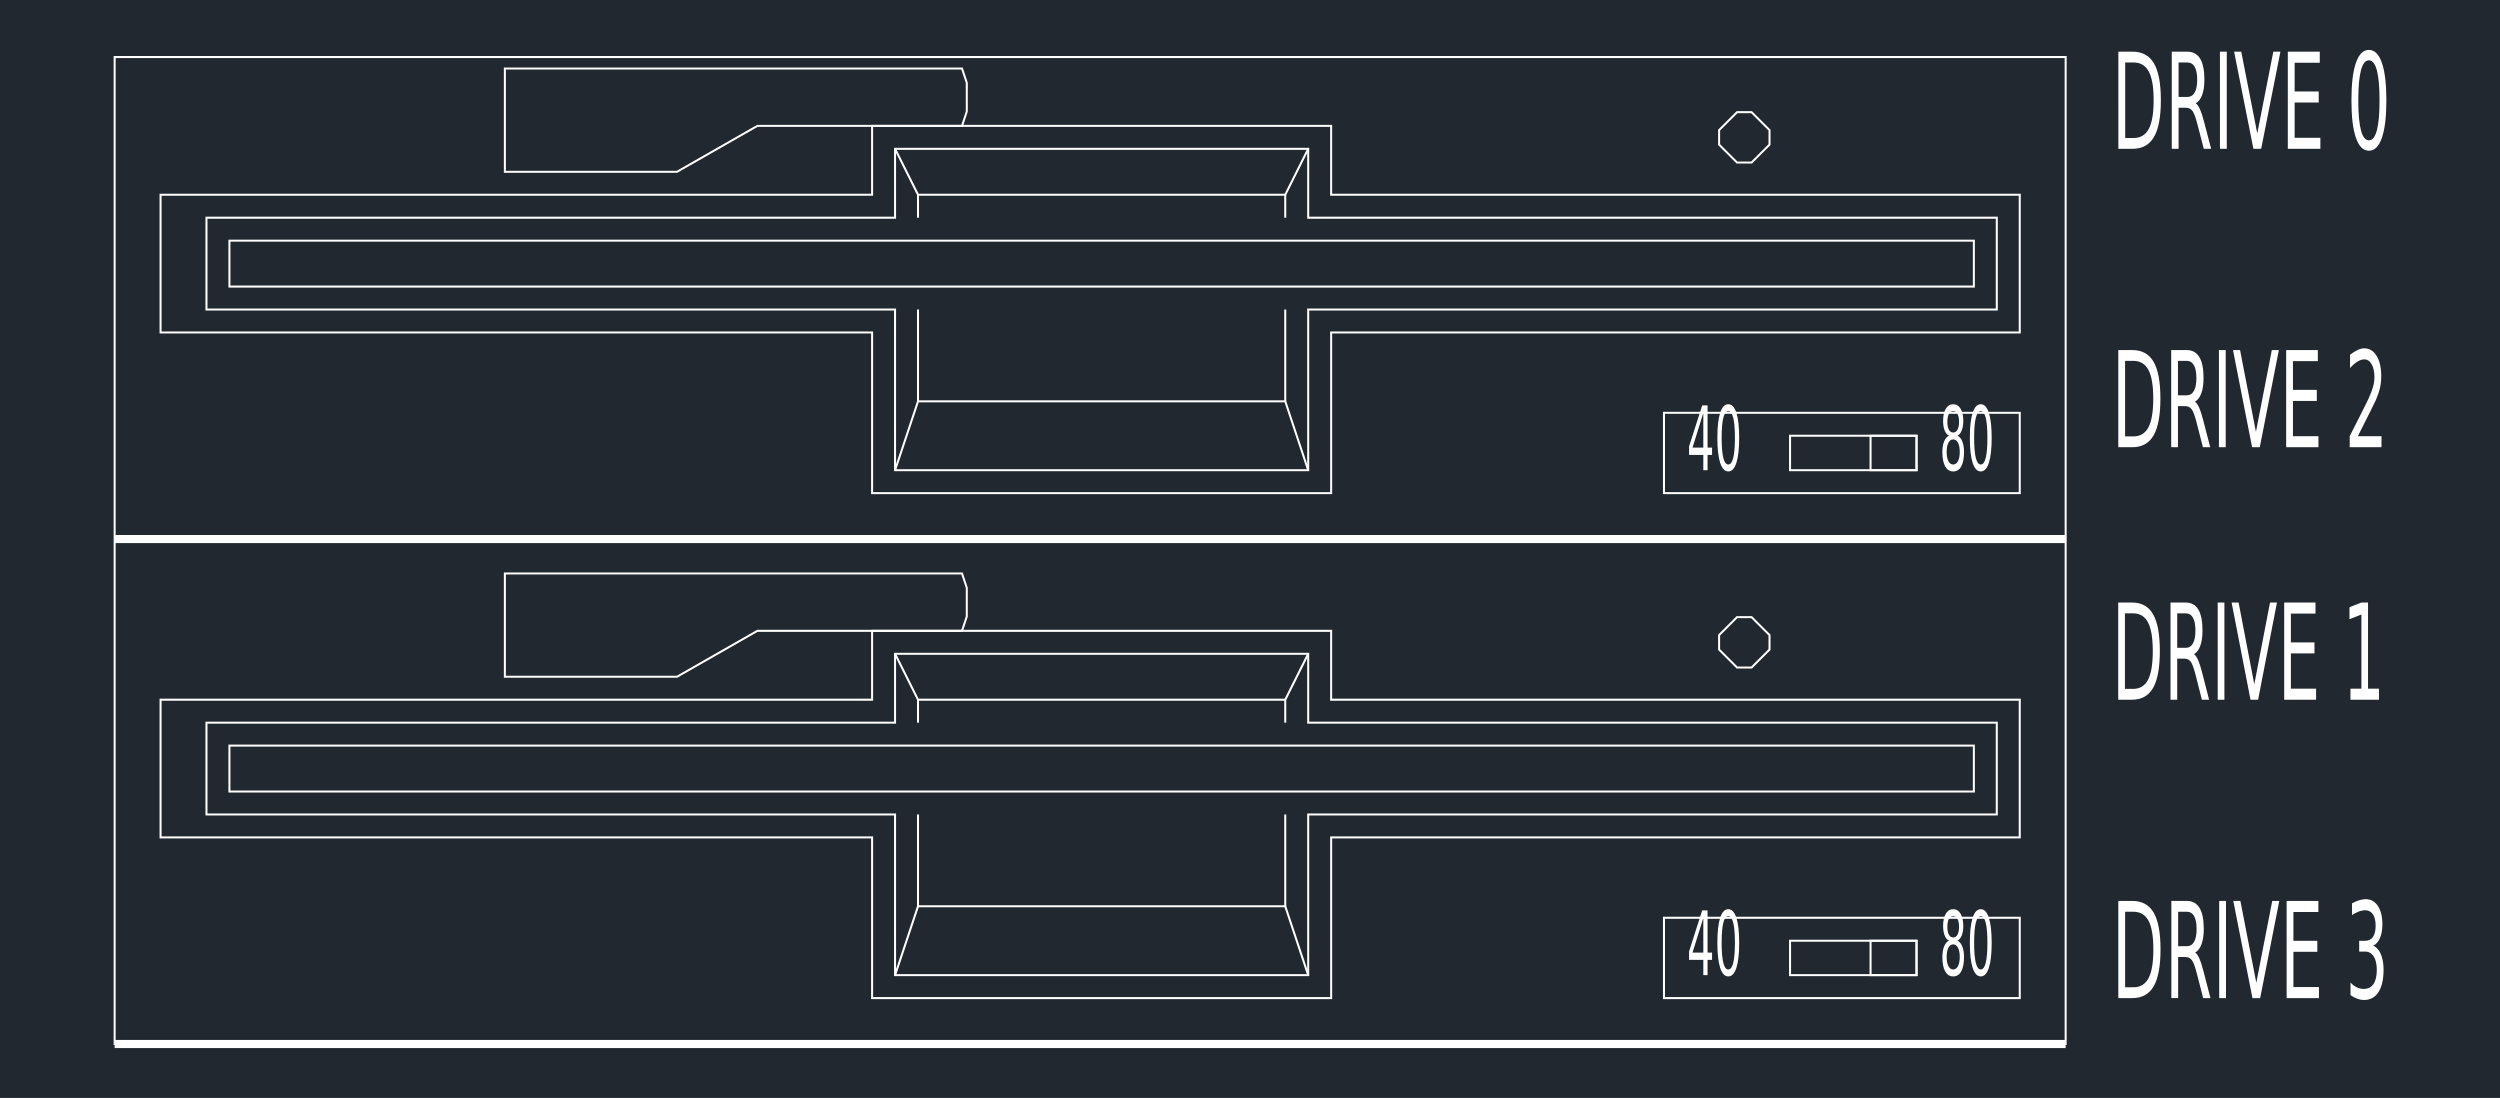 <svg xmlns="http://www.w3.org/2000/svg" width="1049.231" height="460.8" viewBox="0 0 786.923 345.6"><defs><style>*{stroke-linejoin:round;stroke-linecap:butt}</style></defs><g id="figure_1"><path id="patch_1" d="M0 345.6h786.923V0H0z" style="fill:#fff"/><g id="axes_1"><path id="patch_2" d="M0 345.6h786.923V0H0z" style="fill:#212830"/><path id="patch_3" d="M36.406 18.271h613.48v310.027H36.405V18.27l-.637-.637v311.301h614.754v-311.3H35.769z" clip-path="url(#pa0aed6c5e8)" style="fill:#fff"/><path id="patch_4" d="M668.948 19.662v23.783h2.602q3.294 0 4.822-2.864 1.528-2.872 1.528-9.06 0-6.143-1.528-9-1.528-2.859-4.822-2.859h-2.602zm-2.151-3.402h4.423q4.624 0 6.786 3.697 2.165 3.697 2.165 11.564 0 7.913-2.176 11.623-2.172 3.704-6.775 3.704h-4.423V16.26zm24.351 16.244q.693.453 1.347 1.928.655 1.475 1.317 4.058l2.185 8.358h-2.315L691.65 39q-.792-3.075-1.532-4.078-.74-1.003-2.018-1.003h-2.346v12.928h-2.152V16.26h4.86q2.727 0 4.07 2.196 1.344 2.19 1.344 6.614 0 2.891-.699 4.799-.699 1.901-2.029 2.635zm-5.394-12.842v10.856h2.707q1.555 0 2.35-1.383.794-1.383.794-4.065 0-2.68-.794-4.044-.795-1.364-2.35-1.364h-2.707zm13.012-3.402h2.152v30.588h-2.152V16.26zm10.539 30.588L703.23 16.26h2.248l5.043 25.75 5.05-25.75h2.237l-6.063 30.588h-2.441zm10.827-30.588h10.06v3.487h-7.908V28.8h7.577v3.481h-7.577v11.086h8.099v3.48h-10.251V16.26zm25.521 2.727q-1.66 0-2.5 3.146-.835 3.14-.835 9.454 0 6.286.836 9.433.839 3.147 2.5 3.147 1.674 0 2.51-3.147.838-3.147.838-9.433 0-6.313-.839-9.454-.835-3.146-2.51-3.146zm0-3.278q2.677 0 4.089 4.071 1.412 4.064 1.412 11.807 0 7.722-1.412 11.793-1.412 4.064-4.089 4.064-2.673 0-4.085-4.064-1.412-4.071-1.412-11.793 0-7.743 1.412-11.807 1.412-4.07 4.085-4.07z" clip-path="url(#pa0aed6c5e8)" style="fill:#fff"/><path id="patch_5" d="M668.909 113.587v23.784h2.577q3.264 0 4.778-2.865 1.513-2.871 1.513-9.06 0-6.142-1.513-9-1.514-2.859-4.778-2.859h-2.577zm-2.132-3.402h4.382q4.58 0 6.723 3.697 2.145 3.698 2.145 11.564 0 7.913-2.155 11.623-2.152 3.704-6.713 3.704h-4.382v-30.588zm24.126 16.245q.686.452 1.334 1.927.649 1.475 1.304 4.058l2.166 8.358h-2.294l-2.014-7.847q-.783-3.074-1.516-4.077-.734-1.003-2-1.003h-2.325v12.927h-2.132v-30.588h4.815q2.702 0 4.033 2.196 1.332 2.19 1.332 6.615 0 2.89-.693 4.798-.693 1.901-2.01 2.636zm-5.345-12.843v10.856h2.683q1.54 0 2.327-1.383.788-1.383.788-4.064 0-2.682-.788-4.045-.787-1.364-2.327-1.364h-2.683zm12.892-3.402h2.132v30.588h-2.132v-30.588zm10.441 30.588-6.017-30.588h2.226l4.997 25.75 5.004-25.75h2.216l-6.007 30.588h-2.419zm10.727-30.588h9.966v3.488h-7.834v9.053h7.507v3.48h-7.507v11.086h8.024v3.481h-10.156v-30.588zm22.562 27.107h7.442v3.481h-10.007v-3.48q1.213-2.44 3.308-6.543 2.098-4.11 2.635-5.304 1.024-2.229 1.43-3.776.408-1.547.408-3.041 0-2.44-.882-3.973-.882-1.54-2.297-1.54-1.003 0-2.118.675-1.112.675-2.379 2.051v-4.182q1.287-1.003 2.406-1.514 1.121-.512 2.05-.512 2.45 0 3.906 2.38 1.456 2.373 1.456 6.346 0 1.888-.365 3.58-.361 1.684-1.324 3.978-.264.597-1.68 3.435-1.412 2.839-3.99 7.94z" clip-path="url(#pa0aed6c5e8)" style="fill:#fff"/><path id="patch_6" d="M668.86 193.061v23.784h2.549q3.226 0 4.723-2.865 1.496-2.871 1.496-9.06 0-6.142-1.496-9-1.497-2.859-4.723-2.859h-2.549zm-2.107-3.402h4.332q4.53 0 6.647 3.697 2.12 3.698 2.12 11.564 0 7.913-2.13 11.623-2.128 3.704-6.637 3.704h-4.332V189.66zm23.852 16.245q.678.452 1.32 1.927.64 1.475 1.289 4.058l2.14 8.358h-2.267l-1.991-7.847q-.775-3.074-1.5-4.077-.725-1.003-1.977-1.003h-2.298v12.927h-2.108V189.66h4.76q2.672 0 3.988 2.196 1.316 2.19 1.316 6.615 0 2.89-.685 4.798-.684 1.901-1.987 2.636zm-5.284-12.843v10.856h2.652q1.523 0 2.301-1.383.778-1.383.778-4.064t-.778-4.045q-.778-1.364-2.301-1.364h-2.652zm12.745-3.402h2.108v30.588h-2.108V189.66zm10.323 30.588-5.949-30.588h2.201l4.94 25.75 4.947-25.75h2.191l-5.939 30.588h-2.391zm10.605-30.588h9.853v3.488h-7.745v9.053h7.421v3.48h-7.421v11.086h7.932v3.481h-10.04V189.66zm20.856 27.107h3.444V193.43l-3.748 1.475v-3.77l3.728-1.475h2.107v27.107h3.444v3.481h-8.975v-3.48z" clip-path="url(#pa0aed6c5e8)" style="fill:#fff"/><path id="patch_7" d="M668.92 286.987v23.783h2.584q3.272 0 4.79-2.865 1.516-2.87 1.516-9.06 0-6.142-1.517-9-1.517-2.858-4.79-2.858h-2.583zm-2.138-3.403h4.393q4.593 0 6.74 3.698 2.151 3.697 2.151 11.564 0 7.912-2.16 11.623-2.158 3.703-6.73 3.703h-4.394v-30.588zm24.188 16.245q.687.452 1.337 1.927.65 1.475 1.308 4.058l2.17 8.358h-2.299l-2.019-7.846q-.785-3.075-1.52-4.078-.735-1.003-2.005-1.003h-2.33v12.927h-2.138v-30.588h4.827q2.71 0 4.044 2.197 1.334 2.19 1.334 6.614 0 2.891-.694 4.799-.694 1.9-2.015 2.635zm-5.359-12.842v10.856h2.69q1.544 0 2.333-1.384.79-1.383.79-4.064t-.79-4.045q-.789-1.363-2.333-1.363h-2.69zm12.925-3.403h2.137v30.588h-2.137v-30.588zm10.467 30.588-6.032-30.588h2.232l5.01 25.75 5.016-25.75h2.222l-6.022 30.588h-2.426zm10.755-30.588h9.991v3.488h-7.854v9.053h7.526v3.481h-7.526v11.085h8.044v3.481h-10.181v-30.588zm27.256 14.095q1.534.636 2.394 2.648.864 2.006.864 4.956 0 4.523-1.609 7.008-1.609 2.478-4.572 2.478-.993 0-2.046-.38-1.054-.38-2.175-1.14v-3.993q.888 1.003 1.945 1.514 1.06.511 2.215.511 2.008 0 3.062-1.534 1.053-1.534 1.053-4.464 0-2.707-.979-4.228-.979-1.528-2.723-1.528H742.6v-3.402h1.928q1.575 0 2.411-1.22.837-1.219.837-3.513 0-2.353-.864-3.612-.86-1.265-2.47-1.265-.88 0-1.886.373-1.006.368-2.211 1.141v-3.684q1.219-.656 2.282-.983 1.064-.328 2.006-.328 2.435 0 3.85 2.143 1.42 2.138 1.42 5.782 0 2.544-.752 4.294-.752 1.75-2.137 2.426z" clip-path="url(#pa0aed6c5e8)" style="fill:#fff"/><path id="patch_8" d="M72.534 76.069H620.99v13.814H72.534V76.069l-.637-.638V90.52h549.73V75.43H71.898z" clip-path="url(#pa0aed6c5e8)" style="fill:#fff"/><path id="patch_9" d="M64.672 68.206v29.54h216.745v50.571H412.1V97.745h216.746v-29.54H412.1V46.53H281.417v21.677H64.672l.637.637h216.745V47.166h129.41v21.677h216.745v28.265H411.463v50.572H282.054V97.108H65.31V68.843z" clip-path="url(#pa0aed6c5e8)" style="fill:#fff"/><path id="patch_10" d="M50.22 60.98v43.984h223.972v50.579h145.134v-50.58h216.746V60.98H419.326V39.304H274.192V60.98H50.22l.638.638h223.97V39.94h143.86v21.677h216.746v42.709H418.69v50.579H274.83v-50.58H50.858V61.619z" clip-path="url(#pa0aed6c5e8)" style="fill:#fff"/><path id="patch_11" d="M288.643 97.427v28.843l-7.21 21.628.605.201 7.242-21.725V97.427z" clip-path="url(#pa0aed6c5e8)" style="fill:#fff"/><path id="patch_12" d="M288.961 126.64h115.365l7.153 21.46.605-.202-7.298-21.895H288.96z" clip-path="url(#pa0aed6c5e8)" style="fill:#fff"/><path id="patch_13" d="M404.875 126.322V97.427h-.637v28.895z" clip-path="url(#pa0aed6c5e8)" style="fill:#fff"/><path id="patch_14" d="m411.497 46.705-7.226 14.451.57.285 7.226-14.45z" clip-path="url(#pa0aed6c5e8)" style="fill:#fff"/><path id="patch_15" d="m281.45 46.99 7.314 14.628h115.792v-.638H289.158l-7.137-14.275z" clip-path="url(#pa0aed6c5e8)" style="fill:#fff"/><path id="patch_16" d="M288.643 61.299v7.226h.637v-7.226z" clip-path="url(#pa0aed6c5e8)" style="fill:#fff"/><path id="patch_17" d="M404.238 61.299v7.226h.637v-7.226z" clip-path="url(#pa0aed6c5e8)" style="fill:#fff"/><path id="patch_18" d="m553.936 48.118-2.724 2.732h-4.31l-2.732-2.732-2.732-2.725v-4.31l2.732-2.724 2.732-2.732h4.31l2.724 2.732 2.732 2.725v4.31l-2.732 2.724.451.45 2.919-2.91v-4.839l-2.92-2.91h.001l-2.911-2.92h-4.838l-2.919 2.92-2.918 2.91v4.839l2.919 2.911 2.918 2.918h4.838l2.911-2.919z" clip-path="url(#pa0aed6c5e8)" style="fill:#fff"/><path id="patch_19" d="M159.234 21.884h143.349l1.414 4.242v8.929l-1.414 4.249h-64.278l-25.29 14.45h-53.78v-31.87l-.638-.637v33.145h54.588l25.29-14.451h64.568l1.591-4.783v-9.135l-1.592-4.776H158.597z" clip-path="url(#pa0aed6c5e8)" style="fill:#fff"/><path id="patch_20" d="M36.088 170.95h614.116v-2.55H36.088z" clip-path="url(#pa0aed6c5e8)" style="fill:#fff"/><path id="patch_21" d="M524.09 130.253h111.344v24.653H524.09v-24.653l-.638-.637v25.927h112.62v-25.927h-112.62z" clip-path="url(#pa0aed6c5e8)" style="fill:#fff"/><path id="patch_22" d="m536.15 130.01-3.396 10.887h3.396V130.01zm-.353-2.403h1.691v13.29h1.42v2.294h-1.42V148h-1.338v-4.808h-4.487v-2.661l4.134-12.923zm8.208 1.818q-1.037 0-1.561 2.097-.522 2.094-.522 6.302 0 4.192.522 6.29.524 2.097 1.561 2.097 1.046 0 1.568-2.098.525-2.097.525-6.289 0-4.208-.525-6.302-.522-2.097-1.568-2.097zm0-2.185q1.673 0 2.555 2.713.882 2.71.882 7.871 0 5.149-.882 7.863-.882 2.71-2.555 2.71-1.67 0-2.552-2.71-.882-2.714-.882-7.863 0-5.16.882-7.87.882-2.714 2.552-2.714z" clip-path="url(#pa0aed6c5e8)" style="fill:#fff"/><path id="patch_23" d="M614.804 138.314q-.959 0-1.508 1.053-.548 1.053-.548 2.893 0 1.845.548 2.898.55 1.053 1.508 1.053.959 0 1.51-1.057.555-1.062.555-2.894 0-1.84-.55-2.893-.548-1.053-1.515-1.053zm-1.344-1.171q-.865-.437-1.349-1.652-.481-1.22-.481-2.968 0-2.443.848-3.863.85-1.42 2.326-1.42 1.485 0 2.331 1.42.846 1.42.846 3.863 0 1.748-.484 2.968-.481 1.215-1.34 1.652.972.463 1.513 1.818.543 1.35.543 3.3 0 2.967-.882 4.553-.882 1.582-2.527 1.582-1.642 0-2.527-1.582-.882-1.586-.882-4.554 0-1.949.546-3.3.547-1.354 1.519-1.817zm-.492-4.358q0 1.583.481 2.47.484.887 1.355.887.867 0 1.355-.887.49-.887.49-2.47 0-1.586-.49-2.473-.488-.887-1.355-.887-.871 0-1.355.887-.481.887-.481 2.473zm10.511-3.36q-1.037 0-1.561 2.097-.522 2.094-.522 6.302 0 4.192.522 6.29.524 2.097 1.561 2.097 1.047 0 1.569-2.098.524-2.097.524-6.289 0-4.208-.524-6.302-.522-2.097-1.569-2.097zm0-2.185q1.673 0 2.555 2.713.882 2.71.882 7.871 0 5.149-.882 7.863-.882 2.71-2.555 2.71-1.67 0-2.552-2.71-.882-2.714-.882-7.863 0-5.16.882-7.87.882-2.714 2.552-2.714z" clip-path="url(#pa0aed6c5e8)" style="fill:#fff"/><path id="patch_24" d="M563.772 137.479h39.198v10.201h-39.198v-10.201l-.637-.637v11.475h40.472v-11.475h-40.472z" clip-path="url(#pa0aed6c5e8)" style="fill:#fff"/><path id="patch_25" d="M589.113 137.479h13.813v10.201h-13.813v-10.201l-.638-.637v11.475h15.089v-11.475h-15.089z" clip-path="url(#pa0aed6c5e8)" style="fill:#fff"/><path id="patch_26" d="M72.534 235.017H620.99v13.814H72.534v-13.814l-.637-.637v15.088h549.73V234.38H71.898z" clip-path="url(#pa0aed6c5e8)" style="fill:#fff"/><path id="patch_27" d="M64.672 227.154v29.532h216.745v50.58H412.1v-50.58h216.746v-29.532H412.1v-21.677H281.417v21.677H64.672l.637.637h216.745v-21.676h129.41v21.676h216.745v28.258H411.463v50.58H282.054v-50.58H65.31v-28.258z" clip-path="url(#pa0aed6c5e8)" style="fill:#fff"/><path id="patch_28" d="M50.22 219.929v43.983h223.972v50.58h145.134v-50.58h216.746v-43.983H419.326v-21.677H274.192v21.677H50.22l.638.637h223.97v-21.677h143.86v21.677h216.746v42.709H418.69v50.579H274.83v-50.58H50.858v-42.708z" clip-path="url(#pa0aed6c5e8)" style="fill:#fff"/><path id="patch_29" d="M288.643 256.368v28.85l-7.21 21.628.605.202 7.242-21.726v-28.954z" clip-path="url(#pa0aed6c5e8)" style="fill:#fff"/><path id="patch_30" d="M288.961 285.589h115.365l7.153 21.459.605-.202-7.298-21.894H288.96z" clip-path="url(#pa0aed6c5e8)" style="fill:#fff"/><path id="patch_31" d="M404.875 285.27v-28.902h-.637v28.902z" clip-path="url(#pa0aed6c5e8)" style="fill:#fff"/><path id="patch_32" d="m411.497 205.654-7.226 14.45.57.286 7.226-14.451z" clip-path="url(#pa0aed6c5e8)" style="fill:#fff"/><path id="patch_33" d="m281.45 205.939 7.314 14.627h115.792v-.637H289.158l-7.137-14.275z" clip-path="url(#pa0aed6c5e8)" style="fill:#fff"/><path id="patch_34" d="M288.643 220.247v7.226h.637v-7.226z" clip-path="url(#pa0aed6c5e8)" style="fill:#fff"/><path id="patch_35" d="M404.238 220.247v7.226h.637v-7.226z" clip-path="url(#pa0aed6c5e8)" style="fill:#fff"/><path id="patch_36" d="m553.936 207.067-2.724 2.731h-4.31l-2.732-2.732-2.732-2.724v-4.31l2.732-2.724 2.732-2.733h4.31l2.724 2.732 2.732 2.725v4.31l-2.732 2.725.451.45 2.919-2.911v-4.838l-2.92-2.912.001.001-2.911-2.919h-4.838l-2.919 2.919-2.918 2.91v4.839l2.919 2.911 2.918 2.919h4.838l2.911-2.92z" clip-path="url(#pa0aed6c5e8)" style="fill:#fff"/><path id="patch_37" d="M159.234 180.825h143.349l1.414 4.25v8.928l-1.414 4.249h-64.278l-25.29 14.451h-53.78v-31.878l-.638-.637v33.152h54.588l25.29-14.45h64.568l1.591-4.784v-9.135l-1.591-4.783H158.597z" clip-path="url(#pa0aed6c5e8)" style="fill:#fff"/><path id="patch_38" d="M36.088 329.89h614.116v-2.548H36.088z" clip-path="url(#pa0aed6c5e8)" style="fill:#fff"/><path id="patch_39" d="M524.09 289.202h111.344v24.652H524.09v-24.652l-.638-.638v25.927h112.62v-25.927h-112.62z" clip-path="url(#pa0aed6c5e8)" style="fill:#fff"/><path id="patch_40" d="m536.15 288.959-3.396 10.886h3.396V288.96zm-.353-2.404h1.691v13.29h1.42v2.295h-1.42v4.807h-1.338v-4.807h-4.487v-2.662l4.134-12.923zm8.208 1.818q-1.037 0-1.561 2.098-.522 2.093-.522 6.302 0 4.19.522 6.289.524 2.097 1.561 2.097 1.046 0 1.568-2.097.525-2.098.525-6.29 0-4.208-.525-6.301-.522-2.098-1.568-2.098zm0-2.185q1.673 0 2.555 2.714.882 2.71.882 7.87 0 5.149-.882 7.863-.882 2.71-2.555 2.71-1.67 0-2.552-2.71-.882-2.714-.882-7.862 0-5.162.882-7.871.882-2.714 2.552-2.714z" clip-path="url(#pa0aed6c5e8)" style="fill:#fff"/><path id="patch_41" d="M614.804 297.262q-.959 0-1.508 1.053-.548 1.054-.548 2.894 0 1.844.548 2.897.55 1.053 1.508 1.053.959 0 1.51-1.057.555-1.062.555-2.893 0-1.84-.55-2.894-.548-1.053-1.515-1.053zm-1.344-1.171q-.865-.437-1.349-1.652-.481-1.22-.481-2.968 0-2.443.848-3.863.85-1.42 2.326-1.42 1.485 0 2.331 1.42.846 1.42.846 3.863 0 1.749-.484 2.968-.481 1.215-1.34 1.652.972.463 1.513 1.818.543 1.35.543 3.3 0 2.967-.882 4.554-.882 1.582-2.527 1.582-1.642 0-2.527-1.582-.882-1.587-.882-4.554 0-1.95.546-3.3.547-1.355 1.519-1.818zm-.492-4.357q0 1.582.481 2.469.484.887 1.355.887.867 0 1.355-.887.49-.887.49-2.47 0-1.586-.49-2.473-.488-.887-1.355-.887-.871 0-1.355.887-.481.887-.481 2.474zm10.511-3.361q-1.037 0-1.561 2.098-.522 2.093-.522 6.302 0 4.19.522 6.289.524 2.097 1.561 2.097 1.047 0 1.569-2.097.524-2.098.524-6.29 0-4.208-.524-6.301-.522-2.098-1.569-2.098zm0-2.185q1.673 0 2.555 2.714.882 2.71.882 7.87 0 5.149-.882 7.863-.882 2.71-2.555 2.71-1.67 0-2.552-2.71-.882-2.714-.882-7.862 0-5.162.882-7.871.882-2.714 2.552-2.714z" clip-path="url(#pa0aed6c5e8)" style="fill:#fff"/><path id="patch_42" d="M563.772 296.427h39.198v10.201h-39.198v-10.2l-.637-.638v11.476h40.472V295.79h-40.472z" clip-path="url(#pa0aed6c5e8)" style="fill:#fff"/><path id="patch_43" d="M589.113 296.427h13.813v10.201h-13.813v-10.2l-.638-.638v11.476h15.089V295.79h-15.089z" clip-path="url(#pa0aed6c5e8)" style="fill:#fff"/></g></g><defs><clipPath id="pa0aed6c5e8"><path d="M0 0h786.923v345.6H0z"/></clipPath></defs></svg>

